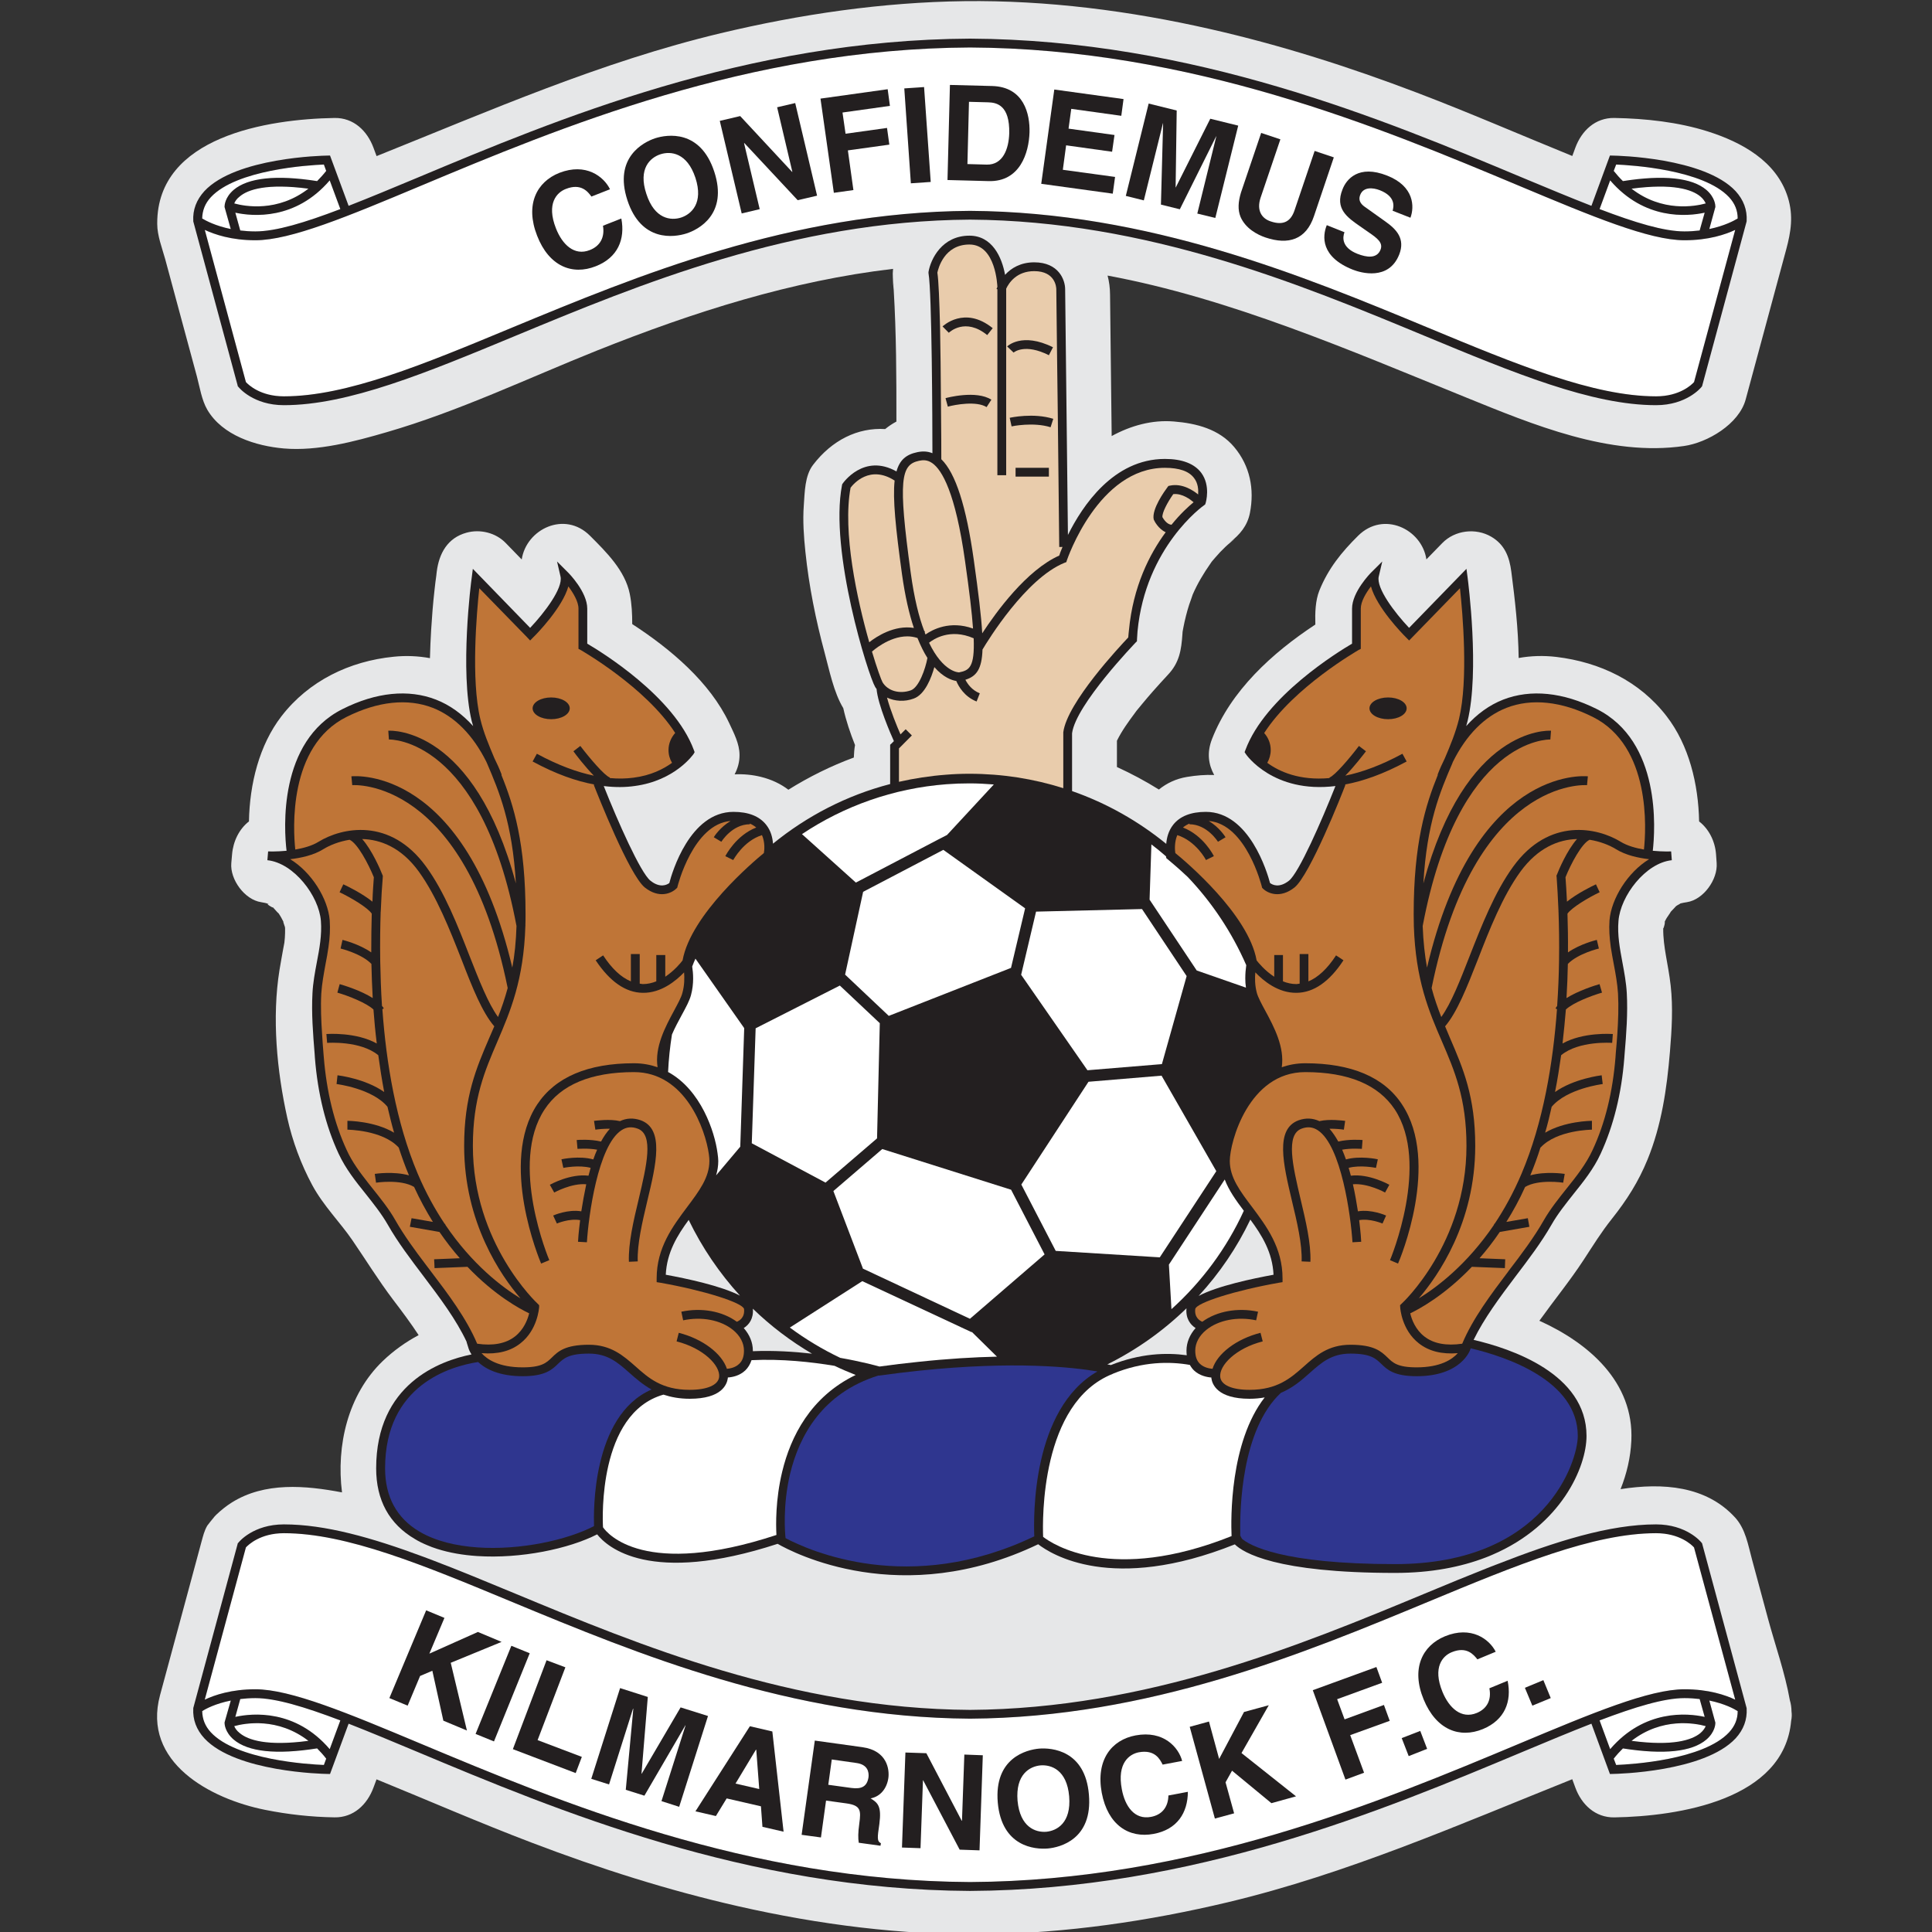 <?xml version="1.0" encoding="UTF-8"?>
<svg xmlns="http://www.w3.org/2000/svg" width="50" height="50" viewBox="0 0 50 50" fill="none">
  <rect x="0" y="0" width="50" height="50" fill="#333333" stroke="none"/>
  <g clip-path="url(#clip0_8893_254)">
    <path d="M11.278 14.983C11.281 14.96 11.287 14.926 11.292 14.887C11.287 14.932 11.281 14.964 11.278 14.983Z" fill="#E6E7E8"></path>
    <path d="M46.356 44.527C46.355 44.529 46.355 44.531 46.355 44.532C46.176 46.581 43.446 47.006 41.78 47.034C41.285 47.042 40.93 46.701 40.77 46.264C40.743 46.191 40.717 46.119 40.69 46.046C37.756 47.221 34.877 48.489 31.785 49.228C29.724 49.719 27.602 50.031 25.482 50.057C23.347 50.085 21.192 49.807 19.112 49.335C17.291 48.922 15.51 48.355 13.766 47.69C12.411 47.175 11.086 46.596 9.745 46.049C9.718 46.122 9.692 46.193 9.665 46.264C9.503 46.701 9.151 47.042 8.656 47.033C8.056 47.024 7.449 46.957 6.862 46.839C5.45 46.557 3.671 45.612 4.142 43.87C4.395 42.934 4.647 41.998 4.901 41.063C5.006 40.673 5.112 40.282 5.217 39.891C5.256 39.75 5.287 39.617 5.364 39.484C5.459 39.361 5.513 39.292 5.526 39.275C5.519 39.286 5.494 39.321 5.449 39.381C5.482 39.338 5.516 39.294 5.549 39.251C5.565 39.234 5.58 39.216 5.597 39.201C5.72 39.084 5.855 38.975 5.998 38.885C6.853 38.349 7.904 38.443 8.851 38.623C8.699 37.412 9.001 36.095 9.904 35.225C10.182 34.958 10.496 34.733 10.834 34.553C10.629 34.239 10.403 33.938 10.175 33.639C9.795 33.137 9.471 32.61 9.116 32.092C8.808 31.641 8.368 31.204 8.079 30.667C7.79 30.13 7.569 29.533 7.436 28.936C7.165 27.715 7.034 26.338 7.234 25.099C7.262 24.927 7.294 24.757 7.324 24.586C7.337 24.521 7.348 24.456 7.361 24.389V24.382C7.362 24.366 7.365 24.328 7.372 24.268C7.378 24.188 7.379 24.11 7.378 24.03C7.376 24.018 7.376 24.005 7.375 23.994C7.357 23.938 7.317 23.832 7.337 23.859C7.299 23.782 7.259 23.708 7.21 23.637C7.201 23.637 7.119 23.543 7.065 23.483C7.065 23.505 6.838 23.366 6.964 23.395C6.896 23.374 6.827 23.359 6.756 23.348C6.328 23.283 5.95 22.757 5.986 22.338C5.993 22.262 5.999 22.186 6.006 22.11C6.034 21.773 6.19 21.454 6.443 21.258C6.461 20.29 6.707 19.285 7.285 18.535C7.992 17.62 9.044 17.11 10.19 16.996C10.509 16.963 10.823 16.977 11.127 17.033C11.133 16.786 11.144 16.542 11.158 16.304C11.179 15.959 11.206 15.616 11.245 15.272C11.259 15.135 11.277 15 11.296 14.863C11.295 14.871 11.294 14.88 11.292 14.887C11.295 14.857 11.299 14.827 11.303 14.796C11.362 14.325 11.581 13.921 12.073 13.786C12.428 13.688 12.833 13.787 13.091 14.056C13.228 14.197 13.365 14.338 13.502 14.479C13.62 13.693 14.615 13.209 15.27 13.866C15.69 14.286 16.179 14.767 16.299 15.373C16.351 15.631 16.362 15.891 16.362 16.151C17.363 16.801 18.376 17.66 18.872 18.715C18.993 18.975 19.139 19.247 19.139 19.542C19.139 19.725 19.094 19.882 19.012 20.04C19.242 20.029 19.474 20.051 19.695 20.106C19.97 20.174 20.206 20.288 20.403 20.438C20.938 20.105 21.502 19.824 22.097 19.605C22.101 19.496 22.109 19.388 22.128 19.282C22.003 18.969 21.897 18.655 21.824 18.327C21.577 17.92 21.463 17.342 21.344 16.903C21.112 16.044 20.936 15.17 20.844 14.285C20.802 13.885 20.773 13.48 20.802 13.081C20.827 12.741 20.826 12.31 21.044 12.028C21.532 11.392 22.196 11.061 22.908 11.104C22.999 11.03 23.095 10.965 23.199 10.91C23.2 9.774 23.197 8.631 23.129 7.498C23.122 7.375 23.059 6.975 23.137 7.449C23.11 7.279 23.094 7.12 23.112 6.958C20.5 7.264 17.967 8.067 15.45 9.072C13.649 9.793 11.875 10.644 10.007 11.185C9.177 11.427 8.22 11.681 7.345 11.606C6.625 11.543 5.757 11.274 5.364 10.602C5.22 10.354 5.169 10.019 5.097 9.748C4.961 9.246 4.825 8.741 4.689 8.239C4.551 7.729 4.413 7.219 4.276 6.709C4.197 6.423 4.069 6.098 4.069 5.796V5.775C4.069 3.532 6.929 3.082 8.656 3.053C9.15 3.044 9.503 3.385 9.665 3.822C9.692 3.895 9.718 3.968 9.746 4.04C12.679 2.864 15.558 1.598 18.65 0.86C20.711 0.368 22.836 0.057 24.957 0.03C27.091 0.003 29.245 0.28 31.323 0.753C33.144 1.166 34.924 1.734 36.668 2.398C38.021 2.913 39.348 3.491 40.691 4.037C40.717 3.965 40.744 3.894 40.77 3.822C40.931 3.385 41.285 3.044 41.78 3.053C42.586 3.067 43.429 3.158 44.199 3.402C45.072 3.679 45.977 4.17 46.269 5.106C46.418 5.588 46.349 6 46.227 6.456C45.956 7.458 45.685 8.459 45.415 9.461C45.336 9.753 45.256 10.046 45.178 10.338C45.005 10.977 44.187 11.457 43.58 11.543C41.66 11.821 39.676 10.99 37.933 10.283C34.928 9.064 31.827 7.718 28.664 7.132C28.706 7.29 28.727 7.455 28.728 7.624C28.736 8.265 28.743 8.908 28.75 9.549C28.757 10.127 28.763 10.707 28.77 11.285C29.264 11.015 29.817 10.861 30.38 10.908C30.96 10.955 31.552 11.104 31.943 11.572C32.351 12.06 32.468 12.659 32.348 13.275C32.282 13.609 32.088 13.836 31.826 14.039C31.908 13.977 31.947 13.95 31.958 13.943C31.934 13.965 31.775 14.091 31.711 14.155C31.62 14.241 31.534 14.332 31.453 14.427C31.432 14.451 31.411 14.475 31.39 14.5C31.388 14.503 31.386 14.505 31.383 14.508C31.38 14.512 31.376 14.517 31.372 14.521C31.372 14.522 31.372 14.522 31.372 14.522C31.367 14.526 31.364 14.53 31.36 14.535C31.346 14.556 31.332 14.574 31.326 14.585C31.148 14.839 30.99 15.103 30.867 15.387C30.867 15.398 30.785 15.617 30.777 15.645C30.746 15.743 30.717 15.839 30.693 15.938C30.668 16.04 30.643 16.144 30.624 16.248C30.615 16.306 30.609 16.338 30.605 16.353V16.355C30.604 16.371 30.602 16.391 30.601 16.413C30.573 16.82 30.524 17.148 30.226 17.463C30.094 17.605 29.964 17.748 29.835 17.894C29.74 18.003 29.647 18.111 29.555 18.223C29.509 18.279 29.464 18.334 29.418 18.389C29.413 18.395 29.409 18.401 29.405 18.406C29.402 18.409 29.4 18.413 29.397 18.417C29.39 18.426 29.383 18.437 29.373 18.45C29.207 18.673 29.038 18.905 28.912 19.158C28.911 19.163 28.909 19.169 28.906 19.173V19.85C29.282 20.022 29.643 20.215 29.992 20.433C30.194 20.269 30.437 20.153 30.723 20.106C30.958 20.067 31.193 20.047 31.423 20.057C31.276 19.789 31.228 19.482 31.367 19.125C31.855 17.875 32.918 16.902 34.041 16.163C34.032 15.856 34.042 15.542 34.144 15.286C34.373 14.716 34.719 14.29 35.147 13.866C35.803 13.213 36.798 13.691 36.915 14.477C37.052 14.336 37.189 14.195 37.325 14.056C37.652 13.719 38.193 13.656 38.595 13.891C38.944 14.096 39.064 14.416 39.113 14.796C39.207 15.518 39.293 16.275 39.303 17.029C39.62 16.972 39.947 16.962 40.278 17.001C41.409 17.138 42.431 17.627 43.131 18.535C43.711 19.286 43.954 20.29 43.973 21.259C44.228 21.455 44.386 21.773 44.411 22.11C44.416 22.186 44.422 22.262 44.427 22.338C44.458 22.758 44.088 23.282 43.658 23.348C43.602 23.357 43.546 23.366 43.492 23.38L43.49 23.381C43.483 23.388 43.458 23.403 43.412 23.427C43.398 23.437 43.387 23.444 43.376 23.451C43.366 23.463 43.349 23.48 43.327 23.504C43.297 23.533 43.268 23.564 43.24 23.595V23.596C43.24 23.605 43.138 23.748 43.133 23.759C43.113 23.794 43.093 23.829 43.078 23.866C43.106 23.832 43.06 24.026 43.044 24.026C43.039 24.512 43.174 24.944 43.237 25.508C43.301 26.078 43.265 26.651 43.218 27.219C43.138 28.177 43.002 29.116 42.638 30.009C42.403 30.584 42.102 31.056 41.718 31.54C41.435 31.896 41.245 32.208 40.98 32.613C40.626 33.153 40.215 33.656 39.839 34.181C41.11 34.755 42.29 35.765 42.219 37.286C42.199 37.718 42.1 38.139 41.94 38.539C43.037 38.368 44.154 38.454 44.904 39.273C45.177 39.572 45.24 39.984 45.343 40.363C45.48 40.874 45.619 41.385 45.757 41.896C45.944 42.586 46.195 43.29 46.321 44.001C46.349 44.093 46.363 44.19 46.364 44.29C46.375 44.371 46.372 44.451 46.356 44.527Z" fill="#E6E7E8"></path>
    <path d="M43.266 22.262L43.249 22.035C43.248 22.035 43.037 22.043 42.774 22.018C42.836 21.476 42.994 19.186 41.326 18.351C40.45 17.913 39.615 17.83 38.903 18.106C38.545 18.246 38.224 18.479 37.945 18.791C37.957 18.749 37.97 18.704 37.981 18.659C38.295 17.367 37.995 15.054 37.983 14.957L37.952 14.721L36.467 16.249C36.098 15.859 35.612 15.221 35.682 14.92L35.773 14.531L35.489 14.813C35.469 14.832 34.991 15.318 34.991 15.751V16.658C34.635 16.867 32.744 18.024 32.231 19.411L32.21 19.466L32.242 19.515C32.249 19.528 32.948 20.541 34.561 20.343C34.199 21.257 33.617 22.584 33.36 22.791C33.104 22.993 32.929 22.898 32.869 22.853C32.797 22.584 32.334 21.011 31.207 21.011C30.823 21.011 30.538 21.123 30.364 21.342C30.238 21.501 30.195 21.684 30.182 21.839C29.463 21.253 28.642 20.786 27.745 20.473V18.976C27.844 18.232 29.379 16.644 29.392 16.627L29.424 16.596L29.425 16.553C29.428 16.48 29.435 16.409 29.439 16.338C29.647 14.155 31.14 13.089 31.159 13.078L31.189 13.056L31.202 13.018C31.207 13 31.335 12.571 31.089 12.237C30.911 12 30.594 11.877 30.148 11.877C28.817 11.877 28.011 13.092 27.638 13.845L27.566 7.486C27.566 7.246 27.401 6.789 26.765 6.789C26.413 6.789 26.167 6.94 26.011 7.113C25.93 6.658 25.678 6.099 25.089 6.099C24.374 6.099 24.085 6.712 24.03 7.036L24.029 7.056L24.03 7.074C24.118 7.559 24.131 10.955 24.131 11.729C24.012 11.68 23.881 11.672 23.737 11.703C23.453 11.762 23.282 11.904 23.201 12.201C22.353 11.723 21.815 12.505 21.809 12.514L21.796 12.532L21.791 12.556C21.46 14.264 22.473 17.483 22.648 17.776C22.656 17.795 22.671 17.811 22.685 17.828C22.72 18.239 23.053 19.001 23.134 19.18L23.072 19.242L23.037 19.274V20.291C21.91 20.584 20.882 21.119 20.005 21.834C19.994 21.68 19.952 21.499 19.826 21.342C19.65 21.123 19.37 21.011 18.981 21.011C17.853 21.011 17.391 22.584 17.322 22.853C17.262 22.898 17.083 22.993 16.832 22.791C16.575 22.584 15.987 21.257 15.625 20.343C15.923 20.38 16.188 20.376 16.424 20.342C17.474 20.203 17.939 19.525 17.949 19.515L17.977 19.466L17.957 19.411C17.445 18.024 15.555 16.867 15.198 16.658V15.751C15.198 15.318 14.719 14.832 14.698 14.813L14.416 14.531L14.506 14.92C14.575 15.221 14.09 15.859 13.72 16.249L12.402 14.891L12.237 14.721L12.207 14.957C12.191 15.054 11.897 17.367 12.207 18.659C12.219 18.704 12.231 18.749 12.245 18.791C11.963 18.479 11.642 18.246 11.283 18.106C10.573 17.83 9.735 17.913 8.864 18.351C7.193 19.186 7.351 21.476 7.416 22.018C7.15 22.043 6.942 22.035 6.939 22.035L6.92 22.262C7.605 22.334 8.255 23.187 8.305 23.835C8.332 24.195 8.269 24.545 8.198 24.912C8.15 25.169 8.101 25.431 8.087 25.7C8.058 26.222 8.101 26.758 8.143 27.274L8.15 27.38C8.224 28.304 8.429 29.138 8.762 29.855C8.945 30.249 9.209 30.581 9.467 30.901C9.667 31.154 9.874 31.413 10.036 31.695C10.293 32.149 10.636 32.599 10.966 33.035C11.381 33.585 11.808 34.151 12.079 34.732H12.075L12.131 34.911C12.133 34.919 12.154 34.976 12.203 35.053C11.376 35.218 9.735 35.821 9.735 38.001C9.735 38.824 10.073 39.443 10.741 39.832C10.841 39.894 10.95 39.946 11.065 39.993C11.103 40.01 11.14 40.025 11.179 40.039C11.224 40.056 11.269 40.071 11.313 40.085C11.633 40.187 11.984 40.246 12.343 40.27C13.48 40.346 14.726 40.081 15.454 39.709C15.71 40.033 16.811 41.036 20.125 39.954C20.517 40.181 23.333 41.659 26.868 39.965C27.191 40.216 28.776 41.24 31.957 39.968C32.172 40.181 33.017 40.707 36.106 40.707C37.035 40.707 37.806 40.554 38.446 40.309C38.506 40.286 38.565 40.263 38.622 40.237C40.403 39.475 41.059 37.969 41.059 37.162C41.059 35.553 39.108 34.901 38.137 34.676C38.411 34.113 38.82 33.567 39.221 33.035C39.553 32.599 39.894 32.149 40.153 31.695C40.313 31.413 40.523 31.154 40.722 30.901C40.978 30.581 41.246 30.249 41.426 29.855C41.757 29.138 41.965 28.304 42.037 27.38L42.045 27.274C42.089 26.758 42.13 26.222 42.101 25.7C42.086 25.431 42.037 25.169 41.989 24.912C41.921 24.545 41.855 24.195 41.886 23.835C41.936 23.187 42.584 22.334 43.266 22.262ZM17.23 32.99C17.258 32.413 17.526 31.976 17.823 31.571C18.169 32.288 18.619 32.948 19.15 33.531C18.667 33.278 17.759 33.087 17.23 32.99ZM19.484 34.969V34.955C19.484 34.744 19.4 34.542 19.248 34.37C19.382 34.286 19.505 34.13 19.484 33.869C19.945 34.316 20.461 34.708 21.015 35.033C20.547 34.98 20.017 34.947 19.484 34.969ZM30.713 35.074C30.183 35.001 29.506 35.025 28.749 35.328C28.725 35.324 28.695 35.316 28.658 35.31C29.415 34.934 30.105 34.443 30.706 33.859C30.682 34.126 30.809 34.286 30.942 34.37C30.79 34.542 30.706 34.744 30.706 34.955C30.706 34.997 30.709 35.035 30.713 35.074ZM31.02 33.539C31.559 32.954 32.012 32.288 32.359 31.563C32.66 31.972 32.931 32.409 32.959 32.99C32.424 33.088 31.499 33.282 31.02 33.539Z" fill="#231F20"></path>
    <path d="M30.364 12.788C30.212 13.003 30.069 13.275 30.084 13.385C30.111 13.43 30.195 13.57 30.318 13.581C30.547 13.297 30.759 13.106 30.89 12.998C30.823 12.94 30.601 12.761 30.364 12.788Z" fill="#E9CCAC"></path>
    <path d="M24.044 16.634C24.41 17.396 24.804 17.401 24.821 17.401C25.086 17.349 25.227 17.268 25.199 16.519C24.584 16.25 24.153 16.547 24.044 16.634Z" fill="#E9CCAC"></path>
    <path d="M24.351 10.306C24.361 11.127 24.361 11.8 24.361 11.885C24.73 12.243 25.006 13.099 25.202 14.494C25.32 15.334 25.395 15.943 25.42 16.39C25.782 15.835 26.569 14.753 27.413 14.378C27.425 14.332 27.457 14.254 27.498 14.155L27.413 14.156L27.377 10.838L27.354 8.986L27.337 7.487C27.337 7.438 27.315 7.017 26.765 7.017C26.305 7.017 26.107 7.327 26.04 7.471V8.966V10.813V12.299H25.812V10.344V8.493V7.487L25.79 7.479C25.796 7.464 25.805 7.443 25.812 7.426V7.415C25.809 7.404 25.777 6.328 25.089 6.328C24.436 6.328 24.282 6.948 24.259 7.056C24.291 7.258 24.311 7.799 24.328 8.45C24.34 9.035 24.347 9.709 24.351 10.306ZM27.145 12.335H26.283V12.107H27.145V12.335ZM27.251 8.987L27.145 9.193C26.526 8.88 26.241 9.114 26.231 9.126V9.124L26.065 8.966C26.069 8.962 26.448 8.588 27.251 8.987ZM27.259 10.839L27.189 11.057C26.741 10.916 26.185 11.033 26.18 11.035L26.131 10.813C26.156 10.806 26.749 10.679 27.259 10.839ZM25.533 10.536C25.274 10.371 24.723 10.471 24.53 10.524L24.47 10.304C24.501 10.295 25.26 10.091 25.657 10.344L25.533 10.536ZM25.691 8.493L25.549 8.672C24.98 8.209 24.573 8.596 24.555 8.612L24.393 8.448C24.399 8.444 24.959 7.901 25.691 8.493Z" fill="#E9CCAC"></path>
    <path d="M30.903 12.373C30.772 12.195 30.519 12.107 30.147 12.107C28.424 12.107 27.621 14.473 27.612 14.497L27.597 14.547L27.547 14.566C26.543 14.975 25.557 16.591 25.427 16.81C25.411 17.317 25.27 17.504 24.984 17.592C25.04 17.7 25.15 17.86 25.357 17.943L25.274 18.155C24.952 18.026 24.804 17.757 24.749 17.624C24.631 17.605 24.415 17.532 24.181 17.265C24.105 17.538 23.939 17.975 23.647 18.079C23.409 18.168 23.159 18.149 22.956 18.054C23.043 18.384 23.217 18.807 23.305 19.006L23.439 18.873L23.599 19.033L23.265 19.369V20.233C23.66 20.144 24.062 20.081 24.477 20.05C24.678 20.033 24.882 20.025 25.089 20.025C25.935 20.025 26.75 20.155 27.518 20.398V18.965V18.958V18.95C27.617 18.181 28.984 16.725 29.199 16.497C29.205 16.437 29.208 16.377 29.216 16.318C29.322 15.179 29.751 14.338 30.168 13.774C29.976 13.688 29.871 13.476 29.868 13.464L29.863 13.454L29.858 13.443C29.801 13.176 30.143 12.704 30.212 12.612L30.238 12.577L30.279 12.568C30.596 12.5 30.885 12.695 31.008 12.797C31.016 12.677 31.008 12.508 30.903 12.373Z" fill="#E9CCAC"></path>
    <path d="M23.921 16.334C23.924 16.338 23.932 16.339 23.939 16.342L23.931 16.363C23.934 16.381 23.945 16.401 23.953 16.42C24.133 16.293 24.584 16.052 25.182 16.267C25.154 15.859 25.086 15.299 24.976 14.525C24.726 12.74 24.376 12.161 24.129 11.987C23.998 11.895 23.885 11.904 23.785 11.925C23.317 12.025 23.236 12.399 23.57 14.827C23.66 15.482 23.781 15.971 23.921 16.334Z" fill="#E9CCAC"></path>
    <path d="M23.651 16.251C23.529 15.889 23.424 15.434 23.343 14.857C23.179 13.662 23.101 12.909 23.153 12.437C22.512 12.024 22.089 12.521 22.013 12.621C21.801 13.762 22.179 15.511 22.496 16.621C22.679 16.477 23.142 16.169 23.651 16.251Z" fill="#E9CCAC"></path>
    <path d="M23.572 17.866C23.781 17.791 23.948 17.318 24.002 17.028C23.913 16.89 23.829 16.721 23.744 16.511C23.654 16.482 23.566 16.469 23.481 16.469C22.999 16.469 22.573 16.856 22.57 16.862L22.565 16.858C22.697 17.299 22.808 17.602 22.841 17.659C22.978 17.883 23.281 17.968 23.572 17.866Z" fill="#E9CCAC"></path>
    <path d="M30.251 32.728L30.317 33.881C31.102 33.173 31.744 32.31 32.19 31.335C31.988 31.068 31.801 30.806 31.696 30.525L30.251 32.728Z" fill="white"></path>
    <path d="M30.061 27.838L28.17 27.996L26.432 30.656L27.322 32.373L30.015 32.54L31.478 30.31L30.061 27.838Z" fill="white"></path>
    <path d="M28.143 27.698L30.035 27.542L30.07 27.539L30.71 25.261L29.555 23.526L26.813 23.593L26.427 25.227L28.143 27.698Z" fill="white"></path>
    <path d="M32.235 25.14C32.235 25.14 32.242 25.07 32.253 24.979C31.882 24.13 31.369 23.358 30.739 22.697C30.501 22.472 30.313 22.317 30.259 22.271L30.184 22.209L30.177 22.163C30.055 22.057 29.928 21.951 29.798 21.853L29.751 23.283L30.971 25.116L32.245 25.56C32.232 25.476 32.228 25.394 32.228 25.32C32.228 25.253 32.231 25.193 32.235 25.14Z" fill="white"></path>
    <path d="M22.833 29.737L21.568 30.824L22.337 32.842L22.339 32.835L25.102 34.13L27.034 32.464L26.167 30.79L22.833 29.737Z" fill="white"></path>
    <path d="M22.338 23.08L21.871 25.223L22.973 26.264L23.001 26.291L26.165 25.049L26.526 23.525L26.529 23.507L24.413 21.994L22.338 23.08Z" fill="white"></path>
    <path d="M24.274 21.73L24.509 21.609L25.72 20.302C25.508 20.285 25.301 20.274 25.089 20.274C24.889 20.274 24.69 20.281 24.494 20.296C23.119 20.401 21.84 20.862 20.755 21.587L22.15 22.841L24.274 21.73Z" fill="white"></path>
    <path d="M25.146 34.477L24.976 34.398L22.316 33.156L20.441 34.357C20.848 34.659 21.285 34.922 21.745 35.141C22.29 35.237 22.67 35.341 22.761 35.366C23.108 35.318 23.439 35.278 23.753 35.246C24.53 35.163 25.213 35.123 25.801 35.11L25.15 34.469L25.146 34.477Z" fill="white"></path>
    <path d="M22.698 29.461L22.769 26.48L21.735 25.506L19.556 26.612L19.456 29.588L21.364 30.606L22.698 29.461Z" fill="white"></path>
    <path d="M17.914 25.014C17.939 25.175 17.964 25.454 17.883 25.753C17.845 25.897 17.753 26.067 17.646 26.264C17.561 26.423 17.466 26.594 17.39 26.774C17.34 27.088 17.305 27.413 17.29 27.743C18.139 28.205 18.498 29.288 18.57 29.845C18.581 29.923 18.589 29.992 18.589 30.046C18.589 30.176 18.568 30.299 18.533 30.418L19.158 29.676L19.26 26.608L17.998 24.81C17.968 24.877 17.939 24.945 17.914 25.014Z" fill="white"></path>
    <path d="M32.73 36.165C32.607 36.187 32.481 36.2 32.337 36.2C31.509 36.2 31.372 35.827 31.35 35.668C31.35 35.662 31.35 35.655 31.35 35.65C31.241 35.642 31.048 35.606 30.901 35.467C30.858 35.425 30.823 35.377 30.794 35.324C30.27 35.232 29.576 35.232 28.797 35.554V35.556C26.921 36.3 26.98 39.353 26.996 39.774C27.235 39.959 28.774 40.993 31.873 39.754C31.854 39.317 31.825 37.327 32.73 36.165Z" fill="white"></path>
    <path d="M19.449 35.201C19.416 35.304 19.362 35.394 19.288 35.466C19.14 35.606 18.952 35.642 18.836 35.649C18.836 35.655 18.836 35.662 18.836 35.667C18.814 35.827 18.682 36.2 17.849 36.2C17.582 36.2 17.36 36.156 17.17 36.093C16.319 36.335 15.925 37.148 15.745 37.925C15.573 38.67 15.597 39.381 15.606 39.526C15.719 39.693 16.682 40.849 20.094 39.725C20.08 39.464 20.067 38.814 20.244 38.084C20.463 37.177 20.977 36.148 22.145 35.584C21.96 35.51 21.777 35.434 21.6 35.348C21 35.248 20.232 35.163 19.449 35.201Z" fill="white"></path>
    <path d="M38.062 34.894L38.056 34.911C38.049 34.94 37.823 35.616 36.663 35.616C36.075 35.616 35.899 35.444 35.745 35.295C35.604 35.159 35.473 35.031 34.949 35.031C34.46 35.031 34.199 35.263 33.896 35.532C33.689 35.716 33.466 35.913 33.15 36.046C32.123 37.001 32.086 39.073 32.098 39.662L32.097 39.74L32.142 39.824C32.334 39.987 33.16 40.479 36.107 40.479C39.994 40.479 40.833 37.821 40.833 37.162C40.833 35.721 38.968 35.109 38.062 34.894Z" fill="#2F368F"></path>
    <path d="M23.779 35.474C23.457 35.508 23.121 35.549 22.769 35.598L22.744 35.6L22.734 35.598C21.277 36.053 20.684 37.165 20.45 38.133C20.249 38.971 20.319 39.701 20.33 39.807C20.93 40.124 23.536 41.31 26.767 39.76C26.747 39.244 26.705 36.471 28.401 35.493C27.785 35.387 26.265 35.214 23.779 35.474Z" fill="#2F368F"></path>
    <path d="M15.241 35.031C14.714 35.031 14.585 35.159 14.442 35.295C14.29 35.444 14.111 35.616 13.527 35.616C12.922 35.616 12.57 35.432 12.373 35.249C11.662 35.358 9.966 35.841 9.966 38.001C9.966 38.737 10.266 39.289 10.854 39.637C11.27 39.883 11.799 40.008 12.358 40.047C13.457 40.124 14.674 39.859 15.373 39.495C15.367 39.272 15.358 38.594 15.527 37.876C15.705 37.11 16.079 36.302 16.862 35.961C16.638 35.835 16.46 35.68 16.293 35.532C15.989 35.263 15.728 35.031 15.241 35.031Z" fill="#2F368F"></path>
    <path d="M42.679 22.236C42.399 22.204 42.072 22.133 41.826 21.979C41.651 21.872 41.414 21.777 41.14 21.733C40.936 21.824 40.653 22.359 40.515 22.703C40.529 22.883 40.541 23.095 40.553 23.335C40.814 23.123 41.203 22.932 41.303 22.886L41.399 23.091C41.105 23.231 40.68 23.485 40.566 23.645C40.576 23.948 40.582 24.285 40.579 24.648C40.893 24.429 41.303 24.33 41.326 24.324L41.379 24.548C41.374 24.549 40.839 24.676 40.576 24.946C40.571 25.228 40.559 25.524 40.541 25.83C40.849 25.637 41.28 25.502 41.396 25.469L41.46 25.689C41.166 25.774 40.703 25.956 40.525 26.126C40.502 26.414 40.471 26.708 40.438 27.006C40.974 26.706 41.706 26.759 41.74 26.76L41.723 26.99C41.712 26.989 40.864 26.927 40.402 27.309C40.357 27.625 40.308 27.944 40.244 28.261C40.733 27.916 41.417 27.833 41.451 27.828L41.478 28.055C41.467 28.056 40.553 28.171 40.157 28.644C40.107 28.869 40.053 29.094 39.988 29.314C40.495 29.014 41.166 29.007 41.199 29.007V29.236C41.189 29.236 40.291 29.243 39.872 29.696L39.868 29.694C39.791 29.94 39.703 30.182 39.604 30.418C40.006 30.307 40.47 30.377 40.495 30.38L40.455 30.608C40.449 30.606 39.819 30.511 39.47 30.718C39.321 31.05 39.156 31.349 38.984 31.623L39.54 31.527L39.58 31.749L38.814 31.883C38.643 32.137 38.466 32.362 38.29 32.563L38.955 32.59L38.946 32.819L38.092 32.785C37.382 33.527 36.73 33.877 36.497 33.989C36.536 34.157 36.635 34.411 36.861 34.587C37.097 34.773 37.428 34.835 37.842 34.775C38.115 34.122 38.586 33.499 39.04 32.897C39.04 32.895 39.041 32.893 39.043 32.891C39.371 32.464 39.703 32.021 39.953 31.581C40.124 31.284 40.338 31.018 40.544 30.759C40.804 30.434 41.048 30.127 41.217 29.76C41.541 29.066 41.737 28.259 41.809 27.363L41.816 27.256C41.832 27.094 41.844 26.932 41.856 26.767C41.879 26.415 41.893 26.059 41.874 25.712C41.858 25.458 41.812 25.203 41.765 24.956C41.737 24.806 41.708 24.654 41.685 24.499C41.685 24.495 41.684 24.49 41.684 24.486C41.654 24.267 41.638 24.045 41.654 23.817C41.7 23.257 42.125 22.573 42.679 22.236Z" fill="#BF7537"></path>
    <path d="M37.586 19.756C37.272 20.485 36.925 21.298 36.837 22.862C37.922 18.828 40.041 18.905 40.14 18.911L40.123 19.138C40.094 19.137 37.742 19.08 36.819 23.965C36.834 24.37 36.874 24.724 36.931 25.041C38.15 19.858 40.971 20.08 41.094 20.091L41.072 20.32C41.038 20.317 38.159 20.112 37.05 25.57C37.121 25.842 37.21 26.087 37.3 26.32C37.556 25.967 37.788 25.373 38.033 24.746C38.339 23.967 38.684 23.082 39.163 22.426C40.094 21.142 41.35 21.419 41.943 21.785C42.112 21.888 42.334 21.95 42.545 21.986C42.601 21.479 42.735 19.311 41.223 18.555C40.408 18.148 39.635 18.067 38.988 18.319C38.418 18.542 37.945 19.024 37.6 19.719C37.594 19.73 37.589 19.743 37.586 19.756Z" fill="#BF7537"></path>
    <path d="M40.813 21.714C40.337 21.726 39.802 21.936 39.347 22.56C38.887 23.194 38.545 24.063 38.248 24.829C37.959 25.566 37.707 26.2 37.399 26.561C37.441 26.662 37.482 26.764 37.526 26.864C37.862 27.642 38.179 28.378 38.179 29.656C38.179 31.647 37.218 33.018 36.718 33.602C37.181 33.318 37.963 32.733 38.667 31.694L38.663 31.677L38.679 31.674C38.929 31.3 39.168 30.87 39.378 30.374C39.942 29.043 40.193 27.507 40.295 26.117L40.257 26.099C40.267 26.075 40.285 26.053 40.299 26.034C40.327 25.624 40.343 25.233 40.348 24.863L40.344 24.86L40.348 24.858C40.355 24.392 40.348 23.965 40.334 23.592L40.331 23.589C40.331 23.588 40.334 23.585 40.334 23.585C40.32 23.237 40.302 22.931 40.285 22.69L40.28 22.663L40.291 22.641C40.34 22.514 40.552 22.008 40.813 21.714Z" fill="#BF7537"></path>
    <path d="M36.718 34.764C36.276 34.418 36.237 33.856 36.237 33.832L36.234 33.778L36.273 33.74C36.292 33.726 37.952 32.183 37.952 29.657C37.952 28.426 37.643 27.711 37.318 26.954C36.981 26.175 36.635 25.369 36.59 23.958C36.59 23.954 36.59 23.95 36.59 23.948C36.587 23.853 36.586 23.757 36.586 23.658C36.586 21.821 36.893 20.839 37.211 20.053L37.204 20.05C37.262 19.899 37.326 19.758 37.393 19.623C37.537 19.286 37.669 18.966 37.759 18.606C38.005 17.592 37.852 15.853 37.784 15.223L36.468 16.576L36.386 16.493C36.295 16.404 35.63 15.721 35.48 15.176C35.352 15.344 35.217 15.567 35.217 15.751V16.792L35.158 16.823C35.142 16.835 33.482 17.781 32.717 18.971C32.823 19.089 32.886 19.242 32.886 19.411C32.886 19.534 32.851 19.644 32.797 19.742C33.107 19.968 33.628 20.208 34.41 20.136L34.407 20.122C34.542 20.076 34.934 19.616 35.169 19.305L35.351 19.443C35.284 19.529 35.047 19.841 34.816 20.074C35.245 19.986 35.735 19.81 36.295 19.507L36.404 19.707C35.798 20.035 35.269 20.218 34.805 20.303L34.82 20.31C34.731 20.549 33.901 22.645 33.501 22.968C33.128 23.264 32.805 23.117 32.685 22.997L32.663 22.975L32.656 22.944C32.651 22.929 32.253 21.327 31.283 21.247C31.556 21.409 31.707 21.651 31.717 21.668L31.521 21.785C31.519 21.782 31.449 21.67 31.322 21.557C31.195 21.444 31.01 21.332 30.783 21.332V21.314C30.718 21.341 30.661 21.377 30.615 21.416C31.143 21.62 31.404 22.133 31.415 22.157L31.21 22.258C31.209 22.254 31.146 22.131 31.021 21.99C30.894 21.848 30.71 21.689 30.468 21.613C30.39 21.797 30.405 21.999 30.417 22.077C30.683 22.293 32.311 23.665 32.521 24.855C32.566 24.912 32.732 25.12 32.977 25.278V24.716H33.203V25.397C33.312 25.441 33.431 25.469 33.555 25.468C33.58 25.466 33.606 25.461 33.635 25.457V24.691H33.861V25.398C34.111 25.295 34.352 25.071 34.577 24.725L34.769 24.852C34.407 25.405 33.999 25.689 33.558 25.694C33.08 25.703 32.696 25.383 32.488 25.165C32.474 25.306 32.474 25.496 32.526 25.693C32.558 25.81 32.644 25.971 32.745 26.157C32.974 26.58 33.248 27.099 33.172 27.62C33.354 27.557 33.555 27.517 33.779 27.517C34.975 27.517 35.822 27.876 36.285 28.584C37.28 30.088 36.23 32.595 36.181 32.701L35.973 32.613C35.985 32.587 37.019 30.112 36.096 28.711C35.671 28.071 34.894 27.746 33.779 27.746C32.316 27.746 31.827 29.559 31.827 30.046C31.827 30.474 32.094 30.828 32.406 31.24C32.773 31.732 33.192 32.288 33.192 33.085V33.182L33.098 33.197C31.981 33.394 30.968 33.711 30.933 33.877C30.908 34.096 31.048 34.179 31.116 34.207C31.487 33.934 32.033 33.834 32.558 33.947L32.509 34.17C32.033 34.067 31.538 34.161 31.221 34.416C31.035 34.566 30.933 34.757 30.933 34.955C30.933 35.105 30.974 35.221 31.056 35.297C31.16 35.395 31.302 35.418 31.38 35.425C31.499 35.035 31.998 34.65 32.622 34.493L32.679 34.715C31.985 34.89 31.544 35.339 31.58 35.64C31.605 35.846 31.886 35.969 32.337 35.969C33.058 35.969 33.407 35.661 33.745 35.362C34.053 35.087 34.373 34.802 34.949 34.802C35.566 34.802 35.745 34.976 35.907 35.13C36.047 35.268 36.168 35.387 36.662 35.387C37.282 35.387 37.586 35.179 37.727 35.02C37.312 35.053 36.978 34.969 36.718 34.764ZM35.924 18.613C35.658 18.613 35.442 18.488 35.442 18.331C35.442 18.176 35.658 18.05 35.924 18.05C36.191 18.05 36.404 18.176 36.404 18.331C36.404 18.488 36.191 18.613 35.924 18.613ZM35.846 30.862V30.863C35.841 30.859 35.396 30.615 35.013 30.649C35.07 30.894 35.109 31.136 35.143 31.349C35.492 31.291 35.854 31.45 35.872 31.458L35.779 31.665C35.773 31.663 35.455 31.527 35.175 31.577C35.214 31.888 35.228 32.106 35.228 32.137L35.002 32.15C34.96 31.48 34.714 29.649 34.105 29.251C33.975 29.166 33.839 29.152 33.686 29.209C33.266 29.363 33.456 30.172 33.657 31.027C33.791 31.592 33.932 32.177 33.913 32.655L33.686 32.645C33.702 32.2 33.568 31.63 33.436 31.081C33.209 30.122 32.994 29.218 33.608 28.993C33.797 28.926 33.975 28.936 34.146 29.015C34.407 28.953 34.767 29.003 34.813 29.008L34.779 29.236C34.707 29.224 34.554 29.209 34.407 29.212C34.489 29.305 34.565 29.418 34.635 29.543C34.914 29.476 35.245 29.501 35.263 29.504L35.245 29.733C35.241 29.733 34.966 29.711 34.735 29.754C34.769 29.835 34.804 29.92 34.833 30.006C35.193 29.905 35.639 29.997 35.658 30.003L35.61 30.225C35.607 30.224 35.205 30.142 34.903 30.224C34.922 30.291 34.943 30.358 34.96 30.427C35.424 30.369 35.932 30.648 35.956 30.662L35.846 30.862Z" fill="#BF7537"></path>
    <path d="M17.665 24.855C17.88 23.665 19.505 22.293 19.769 22.077C19.784 21.999 19.801 21.797 19.72 21.613C19.237 21.764 18.981 22.254 18.975 22.258L18.771 22.157C18.785 22.133 19.048 21.62 19.572 21.416C19.524 21.377 19.47 21.341 19.406 21.314V21.332C18.946 21.332 18.671 21.781 18.669 21.785L18.473 21.668C18.48 21.651 18.635 21.409 18.908 21.247C17.938 21.327 17.537 22.929 17.534 22.944L17.526 22.975L17.502 22.997C17.38 23.117 17.061 23.264 16.688 22.968C16.285 22.645 15.46 20.549 15.366 20.31L15.384 20.303C14.918 20.218 14.389 20.035 13.784 19.707L13.894 19.507C14.453 19.81 14.942 19.986 15.369 20.074C15.14 19.841 14.901 19.529 14.84 19.443L15.019 19.305C15.256 19.616 15.646 20.076 15.784 20.122L15.78 20.136C16.006 20.157 16.209 20.151 16.392 20.127C16.845 20.07 17.171 19.902 17.392 19.742C17.334 19.644 17.301 19.534 17.301 19.411C17.301 19.242 17.368 19.088 17.474 18.969C16.709 17.781 15.046 16.835 15.03 16.823L14.971 16.792V16.725V15.751C14.971 15.567 14.834 15.344 14.709 15.176C14.558 15.721 13.894 16.404 13.801 16.493L13.72 16.576L13.639 16.49L12.404 15.223C12.336 15.853 12.186 17.592 12.43 18.606C12.516 18.966 12.654 19.286 12.795 19.623C12.863 19.758 12.926 19.899 12.984 20.05L12.975 20.053C13.295 20.839 13.601 21.821 13.601 23.658C13.601 23.757 13.601 23.853 13.597 23.948C13.597 23.95 13.598 23.954 13.601 23.958H13.597C13.553 25.369 13.206 26.175 12.873 26.954C12.548 27.711 12.238 28.426 12.238 29.657C12.238 32.183 13.9 33.726 13.915 33.74L13.953 33.778V33.832C13.949 33.856 13.912 34.418 13.47 34.764C13.213 34.969 12.875 35.053 12.463 35.02C12.605 35.179 12.905 35.387 13.527 35.387C14.02 35.387 14.143 35.268 14.285 35.13C14.442 34.976 14.625 34.802 15.241 34.802C15.812 34.802 16.134 35.087 16.447 35.362C16.781 35.661 17.13 35.969 17.848 35.969C18.299 35.969 18.584 35.846 18.611 35.64C18.647 35.339 18.201 34.89 17.51 34.715L17.566 34.493C18.189 34.65 18.686 35.035 18.812 35.425C18.887 35.418 19.03 35.395 19.129 35.297C19.214 35.221 19.254 35.105 19.254 34.955C19.254 34.757 19.153 34.566 18.967 34.416C18.65 34.161 18.158 34.067 17.68 34.17L17.633 33.947C18.157 33.834 18.699 33.934 19.069 34.207C19.14 34.179 19.278 34.096 19.256 33.877C19.219 33.711 18.205 33.394 17.09 33.197L16.994 33.182V33.085C16.994 32.288 17.415 31.732 17.782 31.24C18.091 30.828 18.359 30.474 18.359 30.046C18.359 30 18.356 29.943 18.346 29.877C18.259 29.235 17.735 27.746 16.408 27.746C15.296 27.746 14.515 28.071 14.095 28.711C13.166 30.112 14.204 32.587 14.216 32.613L14.004 32.701C13.96 32.595 12.911 30.088 13.902 28.584C14.371 27.876 15.214 27.517 16.408 27.517C16.634 27.517 16.834 27.557 17.018 27.62C16.939 27.099 17.216 26.58 17.444 26.157C17.543 25.971 17.633 25.81 17.661 25.693C17.716 25.496 17.715 25.306 17.704 25.165C17.494 25.383 17.11 25.703 16.634 25.694C16.192 25.689 15.784 25.405 15.416 24.852L15.609 24.725C15.835 25.071 16.077 25.295 16.327 25.398V24.691H16.556V25.457C16.582 25.461 16.606 25.466 16.634 25.468C16.757 25.469 16.875 25.441 16.985 25.397V24.716H17.217V25.278C17.453 25.12 17.625 24.912 17.665 24.855ZM14.264 18.05C14.53 18.05 14.745 18.176 14.745 18.331C14.745 18.488 14.53 18.613 14.264 18.613C13.999 18.613 13.784 18.488 13.784 18.331C13.784 18.176 13.999 18.05 14.264 18.05ZM15.23 30.427C15.248 30.358 15.266 30.291 15.286 30.224C14.982 30.142 14.584 30.224 14.579 30.225L14.53 30.003C14.552 29.997 14.996 29.905 15.355 30.006C15.384 29.92 15.417 29.835 15.454 29.754C15.221 29.711 14.947 29.733 14.946 29.733L14.925 29.504C14.942 29.501 15.275 29.476 15.555 29.543C15.622 29.418 15.699 29.305 15.784 29.212C15.635 29.209 15.482 29.224 15.408 29.236L15.373 29.008C15.422 29.003 15.784 28.953 16.045 29.015C16.211 28.936 16.39 28.926 16.583 28.993C17.196 29.218 16.983 30.122 16.752 31.081C16.622 31.63 16.487 32.2 16.505 32.645L16.276 32.655C16.258 32.177 16.395 31.592 16.531 31.027C16.732 30.172 16.927 29.363 16.502 29.209C16.348 29.152 16.211 29.166 16.083 29.251C15.474 29.649 15.23 31.48 15.189 32.15L14.959 32.137C14.959 32.106 14.974 31.888 15.014 31.577C14.732 31.527 14.415 31.663 14.412 31.665L14.316 31.458C14.333 31.45 14.697 31.291 15.044 31.349C15.076 31.136 15.121 30.894 15.172 30.649C14.791 30.615 14.351 30.859 14.343 30.863V30.862L14.23 30.662C14.256 30.648 14.762 30.369 15.23 30.427Z" fill="#BF7537"></path>
    <path d="M13.47 33.602C12.968 33.018 12.012 31.647 12.012 29.656C12.012 28.378 12.326 27.642 12.661 26.864C12.703 26.764 12.748 26.662 12.792 26.561C12.48 26.2 12.227 25.566 11.943 24.829C11.642 24.063 11.299 23.194 10.841 22.56C10.391 21.936 9.852 21.726 9.373 21.714C9.634 22.008 9.847 22.514 9.897 22.641L9.907 22.663V22.69C9.886 22.931 9.868 23.237 9.854 23.585C9.854 23.585 9.854 23.588 9.857 23.589L9.852 23.592C9.84 23.965 9.833 24.392 9.84 24.858C9.841 24.858 9.841 24.86 9.841 24.86L9.84 24.863C9.847 25.233 9.859 25.624 9.886 26.034C9.907 26.053 9.921 26.075 9.932 26.099L9.896 26.117C9.995 27.507 10.249 29.043 10.81 30.374C11.02 30.87 11.259 31.3 11.509 31.674L11.525 31.677L11.523 31.694C12.224 32.733 13.005 33.318 13.47 33.602Z" fill="#BF7537"></path>
    <path d="M13.328 34.587C13.554 34.411 13.653 34.157 13.695 33.989C13.459 33.877 12.806 33.527 12.098 32.785L11.246 32.819L11.242 32.722L11.235 32.59L11.9 32.563C11.723 32.362 11.548 32.137 11.373 31.883L10.607 31.749L10.651 31.527L11.203 31.623C11.034 31.349 10.868 31.05 10.717 30.718C10.371 30.511 9.739 30.606 9.732 30.608L9.699 30.38C9.721 30.377 10.185 30.307 10.584 30.418C10.484 30.182 10.399 29.942 10.318 29.696H10.316C10.107 29.469 9.778 29.355 9.501 29.296C9.221 29.238 8.995 29.236 8.991 29.236V29.007C9.024 29.007 9.696 29.014 10.199 29.314C10.135 29.094 10.082 28.869 10.028 28.644C9.833 28.408 9.506 28.26 9.225 28.172C8.946 28.084 8.716 28.056 8.71 28.055L8.735 27.828C8.77 27.833 9.454 27.916 9.943 28.261C9.883 27.944 9.833 27.625 9.79 27.309C9.327 26.927 8.477 26.989 8.466 26.99L8.447 26.76C8.482 26.759 9.213 26.706 9.751 27.006C9.714 26.708 9.686 26.414 9.665 26.126C9.484 25.956 9.022 25.774 8.731 25.689L8.791 25.469C8.907 25.502 9.344 25.637 9.646 25.83C9.629 25.524 9.618 25.228 9.612 24.946C9.35 24.676 8.816 24.549 8.814 24.548L8.864 24.324C8.885 24.33 9.292 24.429 9.608 24.648C9.608 24.285 9.612 23.948 9.621 23.645C9.512 23.485 9.083 23.231 8.788 23.091L8.885 22.886C8.988 22.932 9.376 23.123 9.639 23.335C9.646 23.095 9.663 22.883 9.675 22.703C9.535 22.359 9.253 21.824 9.047 21.733C8.777 21.777 8.535 21.872 8.364 21.979C8.116 22.133 7.79 22.204 7.51 22.236C8.063 22.573 8.488 23.257 8.533 23.817C8.549 24.046 8.535 24.273 8.503 24.493C8.503 24.496 8.502 24.5 8.502 24.503C8.481 24.657 8.453 24.806 8.424 24.956C8.38 25.203 8.331 25.458 8.315 25.712C8.296 26.059 8.312 26.414 8.336 26.767C8.345 26.93 8.358 27.094 8.371 27.256L8.38 27.363C8.453 28.259 8.65 29.066 8.971 29.76C9.116 30.081 9.326 30.356 9.546 30.637C9.58 30.677 9.611 30.718 9.643 30.759C9.849 31.018 10.065 31.284 10.233 31.581C10.453 31.967 10.735 32.355 11.023 32.733C11.063 32.786 11.105 32.841 11.145 32.894C11.145 32.895 11.145 32.895 11.147 32.897C11.605 33.499 12.074 34.122 12.349 34.775C12.759 34.835 13.091 34.773 13.328 34.587Z" fill="#BF7537"></path>
    <path d="M8.244 21.785C8.839 21.419 10.094 21.142 11.026 22.426C11.505 23.082 11.851 23.967 12.154 24.746C12.401 25.373 12.633 25.967 12.889 26.32C12.981 26.087 13.065 25.842 13.139 25.57C12.027 20.112 9.151 20.317 9.116 20.32L9.094 20.091C9.216 20.08 12.037 19.858 13.258 25.041C13.318 24.724 13.354 24.37 13.367 23.965C12.446 19.08 10.094 19.137 10.065 19.138L10.049 18.911C10.147 18.905 12.27 18.828 13.351 22.862C13.261 21.298 12.917 20.485 12.605 19.756C12.597 19.743 12.594 19.73 12.589 19.719C12.242 19.024 11.769 18.542 11.2 18.319C10.552 18.067 9.78 18.148 8.966 18.555C7.452 19.311 7.587 21.479 7.642 21.986C7.854 21.95 8.079 21.888 8.244 21.785Z" fill="#BF7537"></path>
    <path d="M42.001 4.687C41.919 4.607 41.841 4.521 41.763 4.423L41.826 4.258C42.23 4.275 44.081 4.39 44.748 5.103C44.9 5.267 44.971 5.448 44.971 5.654C44.878 5.711 44.632 5.845 44.236 5.927L44.393 5.359V5.342C44.393 5.318 44.387 5.11 44.161 4.915C43.787 4.598 43.058 4.521 42.001 4.687Z" fill="white"></path>
    <path d="M43.593 5.989C43.066 5.989 42.318 5.762 41.397 5.41L41.671 4.667C42.561 5.702 43.667 5.602 44.116 5.504L43.986 5.965C43.865 5.979 43.738 5.989 43.593 5.989Z" fill="white"></path>
    <path d="M44.003 5.082C44.081 5.147 44.122 5.215 44.144 5.265C43.864 5.342 43.014 5.497 42.224 4.883C43.306 4.74 43.788 4.906 44.003 5.082Z" fill="white"></path>
    <path d="M8.533 4.667L8.808 5.41C7.886 5.762 7.139 5.989 6.609 5.989C6.468 5.989 6.341 5.979 6.218 5.965L6.09 5.504C6.537 5.602 7.647 5.702 8.533 4.667Z" fill="white"></path>
    <path d="M5.973 5.927C5.573 5.845 5.326 5.711 5.232 5.654C5.238 5.448 5.305 5.267 5.457 5.103C6.12 4.39 7.975 4.275 8.382 4.258L8.442 4.423C8.366 4.521 8.285 4.607 8.207 4.687C7.148 4.521 6.422 4.598 6.046 4.915C5.82 5.11 5.812 5.318 5.812 5.342V5.359L5.973 5.927Z" fill="white"></path>
    <path d="M6.062 5.265C6.082 5.215 6.121 5.147 6.207 5.082C6.418 4.906 6.9 4.74 7.982 4.883C7.188 5.497 6.341 5.342 6.062 5.265Z" fill="white"></path>
    <path d="M44.907 5.95L43.841 9.888C43.781 9.957 43.47 10.257 42.859 10.257C41.239 10.257 39.249 9.433 36.946 8.476C33.732 7.144 29.733 5.485 25.105 5.457C20.474 5.485 16.476 7.144 13.258 8.476C10.956 9.433 8.971 10.257 7.347 10.257C6.737 10.257 6.427 9.957 6.364 9.888L5.3 5.95C5.552 6.068 5.988 6.218 6.61 6.218C7.524 6.218 9.006 5.598 10.881 4.813C14.466 3.311 19.371 1.256 25.105 1.229C30.836 1.256 35.741 3.311 39.325 4.813C41.199 5.598 42.68 6.218 43.593 6.218C44.22 6.218 44.656 6.068 44.907 5.95Z" fill="white"></path>
    <path d="M36.502 5.635C36.608 5.353 36.602 4.821 35.9 4.545C35.158 4.25 34.841 4.644 34.744 4.901C34.542 5.403 34.868 5.628 35.203 5.86L35.424 6.014C35.647 6.167 35.798 6.282 35.728 6.462C35.632 6.704 35.362 6.659 35.133 6.57C34.714 6.406 34.746 6.137 34.795 6.01L34.337 5.827C34.221 6.112 34.176 6.649 35.013 6.98C35.212 7.058 35.939 7.275 36.212 6.586C36.373 6.174 36.136 5.933 35.854 5.733L35.351 5.374C35.263 5.315 35.132 5.219 35.203 5.042C35.284 4.834 35.528 4.852 35.71 4.923C36.127 5.088 36.07 5.348 36.041 5.454L36.502 5.635Z" fill="#231F20"></path>
    <path d="M34.023 3.906L33.502 5.444C33.407 5.726 33.219 5.844 32.883 5.729C32.654 5.654 32.516 5.447 32.622 5.122L33.136 3.606L32.639 3.44L32.115 4.987C32.045 5.222 32.029 5.426 32.105 5.613C32.235 5.913 32.537 6.074 32.754 6.147C33.343 6.344 33.801 6.205 34.006 5.592L34.519 4.073L34.023 3.906Z" fill="#231F20"></path>
    <path d="M30.428 4.852H30.425L30.453 2.86L29.727 2.68L29.136 5.07L29.602 5.186L30.098 3.187L30.101 3.19L30.045 5.295L30.534 5.416L31.474 3.528L31.478 3.529L30.986 5.527L31.452 5.641L32.045 3.251L31.322 3.073L30.428 4.852Z" fill="#231F20"></path>
    <path d="M26.947 4.757L28.798 5.012L28.858 4.579L27.506 4.394L27.591 3.761L28.781 3.927L28.843 3.494L27.654 3.329L27.724 2.817L29.019 2.997L29.077 2.564L27.285 2.317L26.947 4.757Z" fill="#231F20"></path>
    <path d="M25.674 2.226L24.584 2.198L24.521 4.659L25.586 4.687C26.4 4.709 26.628 3.952 26.644 3.423C26.656 2.959 26.505 2.247 25.674 2.226ZM25.538 4.26L25.037 4.246L25.077 2.635L25.573 2.648C25.794 2.654 26.135 2.721 26.119 3.45C26.107 3.853 25.956 4.269 25.538 4.26Z" fill="#231F20"></path>
    <path d="M23.403 2.288L23.573 4.744L24.087 4.709L23.915 2.253L23.403 2.288Z" fill="#231F20"></path>
    <path d="M22.973 2.309L21.234 2.552L21.58 4.99L22.086 4.919L21.943 3.892L23.016 3.743L22.956 3.311L21.883 3.461L21.804 2.912L23.031 2.74L22.973 2.309Z" fill="#231F20"></path>
    <path d="M20.112 2.776L20.506 4.447L20.499 4.448L19.156 3.004L18.628 3.128L19.195 5.524L19.661 5.413L19.256 3.705L19.265 3.704L20.644 5.181L21.146 5.064L20.58 2.667L20.112 2.776Z" fill="#231F20"></path>
    <path d="M16.956 3.578C16.647 3.68 15.878 4.08 16.236 5.179C16.594 6.276 17.453 6.142 17.765 6.042C18.076 5.943 18.846 5.542 18.485 4.443C18.125 3.345 17.266 3.478 16.956 3.578ZM17.628 5.63C17.364 5.715 16.939 5.673 16.728 5.018C16.509 4.362 16.83 4.078 17.091 3.993C17.357 3.906 17.781 3.948 17.998 4.603C18.21 5.257 17.893 5.542 17.628 5.63Z" fill="#231F20"></path>
    <path d="M15.605 5.842C15.656 6.147 15.528 6.369 15.263 6.472C14.861 6.631 14.551 6.325 14.389 5.913C14.133 5.265 14.412 4.978 14.644 4.89C15.04 4.733 15.216 4.964 15.306 5.087L15.787 4.898C15.625 4.568 15.164 4.207 14.477 4.473C13.887 4.707 13.586 5.297 13.9 6.099C14.206 6.89 14.808 7.131 15.417 6.891C15.992 6.666 16.182 6.19 16.08 5.655L15.605 5.842Z" fill="#231F20"></path>
    <path d="M5.002 5.73L6.149 9.972L6.154 9.997L6.171 10.014C6.185 10.034 6.556 10.486 7.347 10.486C9.014 10.486 11.02 9.654 13.345 8.689C16.544 7.362 20.517 5.712 25.105 5.684C29.688 5.712 33.663 7.362 36.861 8.689C39.185 9.654 41.192 10.486 42.859 10.486C43.648 10.486 44.02 10.034 44.035 10.014L44.049 9.997L45.199 5.743L45.202 5.73L45.203 5.721C45.22 5.43 45.123 5.172 44.917 4.946C44.104 4.075 41.841 4.028 41.746 4.027L41.665 4.025L41.186 5.327C40.646 5.117 40.054 4.87 39.413 4.603C35.806 3.092 30.882 1.028 25.105 1C19.325 1.028 14.396 3.092 10.793 4.603C10.153 4.87 9.561 5.117 9.022 5.327L8.569 4.101L8.541 4.025L8.457 4.027C8.361 4.028 6.101 4.075 5.29 4.946C5.084 5.172 4.985 5.43 5.002 5.721V5.73ZM41.826 4.258C42.23 4.275 44.081 4.39 44.748 5.103C44.9 5.267 44.971 5.448 44.971 5.654C44.878 5.711 44.632 5.845 44.237 5.927L44.393 5.359V5.342C44.393 5.318 44.387 5.11 44.161 4.915C43.787 4.598 43.058 4.521 42.001 4.687C41.919 4.608 41.841 4.521 41.763 4.423L41.826 4.258ZM44.144 5.265C43.864 5.342 43.014 5.497 42.224 4.883C43.306 4.74 43.788 4.906 44.003 5.082C44.082 5.147 44.122 5.215 44.144 5.265ZM41.671 4.668C42.561 5.703 43.667 5.602 44.117 5.504L43.987 5.965C43.865 5.979 43.738 5.989 43.593 5.989C43.066 5.989 42.318 5.763 41.397 5.411L41.671 4.668ZM10.88 4.813C14.466 3.311 19.371 1.256 25.105 1.229C30.836 1.256 35.741 3.311 39.325 4.813C41.199 5.598 42.679 6.218 43.593 6.218C44.22 6.218 44.656 6.068 44.907 5.95L43.842 9.888C43.781 9.957 43.47 10.257 42.86 10.257C41.239 10.257 39.249 9.433 36.946 8.476C33.733 7.144 29.733 5.485 25.105 5.457C20.474 5.485 16.476 7.144 13.258 8.476C10.956 9.433 8.972 10.257 7.347 10.257C6.737 10.257 6.427 9.957 6.364 9.888L5.3 5.95C5.553 6.068 5.988 6.218 6.61 6.218C7.524 6.218 9.006 5.598 10.88 4.813ZM8.533 4.668L8.808 5.411C7.886 5.763 7.139 5.989 6.609 5.989C6.468 5.989 6.341 5.979 6.218 5.965L6.09 5.504C6.537 5.602 7.647 5.703 8.533 4.668ZM6.062 5.265C6.082 5.215 6.121 5.147 6.207 5.082C6.418 4.906 6.9 4.74 7.982 4.883C7.188 5.497 6.341 5.342 6.062 5.265ZM5.457 5.103C6.121 4.39 7.975 4.275 8.382 4.258L8.442 4.423C8.366 4.521 8.285 4.608 8.207 4.687C7.149 4.521 6.422 4.598 6.046 4.915C5.82 5.11 5.812 5.318 5.812 5.342V5.359L5.972 5.927C5.573 5.845 5.326 5.711 5.232 5.654C5.238 5.448 5.305 5.267 5.457 5.103Z" fill="#231F20"></path>
    <path d="M41.671 45.268L41.397 44.524C42.318 44.175 43.066 43.947 43.593 43.947C43.738 43.947 43.865 43.957 43.987 43.971L44.117 44.433C43.667 44.334 42.561 44.232 41.671 45.268Z" fill="white"></path>
    <path d="M44.971 44.284C44.971 44.489 44.9 44.668 44.748 44.833C44.081 45.548 42.23 45.661 41.826 45.678L41.763 45.514C41.841 45.415 41.919 45.328 42.001 45.249C43.058 45.415 43.787 45.34 44.161 45.02C44.387 44.825 44.393 44.617 44.393 44.595V44.58L44.237 44.01C44.632 44.091 44.878 44.224 44.971 44.284Z" fill="white"></path>
    <path d="M44.144 44.672C44.122 44.722 44.081 44.788 44.003 44.855C43.788 45.03 43.306 45.197 42.224 45.053C43.014 44.439 43.864 44.595 44.144 44.672Z" fill="white"></path>
    <path d="M6.61 43.947C7.139 43.947 7.886 44.175 8.808 44.524L8.533 45.268C7.647 44.232 6.537 44.334 6.09 44.433L6.218 43.971C6.341 43.957 6.468 43.947 6.61 43.947Z" fill="white"></path>
    <path d="M6.207 44.855C6.121 44.788 6.082 44.722 6.062 44.672C6.341 44.595 7.188 44.438 7.982 45.053C6.9 45.197 6.418 45.029 6.207 44.855Z" fill="white"></path>
    <path d="M8.207 45.249C8.285 45.328 8.366 45.415 8.442 45.514L8.382 45.677C7.975 45.661 6.121 45.547 5.457 44.832C5.305 44.668 5.238 44.489 5.233 44.283C5.326 44.223 5.573 44.091 5.973 44.01L5.815 44.564L5.812 44.58V44.595C5.812 44.617 5.821 44.825 6.047 45.019C6.422 45.339 7.149 45.415 8.207 45.249Z" fill="white"></path>
    <path d="M43.593 43.718C42.679 43.718 41.199 44.338 39.325 45.123C35.741 46.624 30.836 48.679 25.105 48.707C19.37 48.679 14.466 46.624 10.88 45.123C9.006 44.338 7.524 43.718 6.609 43.718C5.988 43.718 5.552 43.867 5.299 43.988L6.364 40.048C6.426 39.981 6.736 39.679 7.347 39.679C8.971 39.679 10.956 40.504 13.257 41.46C16.475 42.794 20.474 44.451 25.105 44.479C29.732 44.451 33.732 42.794 36.946 41.46C39.249 40.504 41.239 39.679 42.859 39.679C43.47 39.679 43.781 39.981 43.841 40.048L44.907 43.988C44.656 43.867 44.22 43.718 43.593 43.718Z" fill="white"></path>
    <path d="M39.942 43.482L39.464 43.68L39.657 44.142L40.133 43.946L39.942 43.482Z" fill="#231F20"></path>
    <path d="M38.545 43.693C38.604 43.997 38.482 44.222 38.22 44.331C37.816 44.498 37.501 44.197 37.332 43.788C37.068 43.145 37.34 42.853 37.568 42.76C37.959 42.598 38.138 42.824 38.235 42.944L38.709 42.747C38.545 42.422 38.075 42.067 37.393 42.348C36.806 42.591 36.515 43.186 36.844 43.982C37.168 44.768 37.774 44.996 38.378 44.748C38.947 44.511 39.128 44.031 39.017 43.498L38.545 43.693Z" fill="#231F20"></path>
    <path d="M36.276 44.982L36.457 45.448L36.934 45.26L36.756 44.796L36.276 44.982Z" fill="#231F20"></path>
    <path d="M35.816 44.124L34.798 44.497L34.605 43.975L35.77 43.55L35.621 43.142L33.975 43.742L34.82 46.056L35.302 45.878L34.943 44.905L35.966 44.535L35.816 44.124Z" fill="#231F20"></path>
    <path d="M32.836 44.131L32.195 44.306L31.551 45.521L31.288 44.553L30.79 44.69L31.441 47.064L31.939 46.929L31.717 46.126L31.885 45.825L32.904 46.666L33.541 46.489L32.13 45.369L32.836 44.131Z" fill="#231F20"></path>
    <path d="M29.787 47.021C29.358 47.102 29.114 46.742 29.033 46.307C28.903 45.624 29.231 45.395 29.473 45.349C29.892 45.273 30.02 45.531 30.089 45.668L30.594 45.573C30.501 45.221 30.114 44.777 29.389 44.912C28.764 45.029 28.357 45.55 28.513 46.397C28.671 47.233 29.217 47.581 29.858 47.461C30.466 47.347 30.739 46.915 30.742 46.372L30.238 46.467C30.233 46.774 30.066 46.969 29.787 47.021Z" fill="#231F20"></path>
    <path d="M26.892 45.254C26.566 45.283 25.725 45.496 25.822 46.648C25.924 47.799 26.787 47.867 27.117 47.839C27.438 47.811 28.28 47.598 28.181 46.446C28.086 45.296 27.217 45.228 26.892 45.254ZM27.077 47.406C26.802 47.427 26.399 47.291 26.334 46.603C26.279 45.918 26.651 45.714 26.928 45.688C27.204 45.666 27.611 45.803 27.67 46.49C27.727 47.177 27.352 47.38 27.077 47.406Z" fill="#231F20"></path>
    <path d="M24.896 47.121H24.889L23.974 45.373L23.432 45.355L23.343 47.814L23.823 47.831L23.886 46.075H23.892L24.836 47.869L25.35 47.887L25.435 45.426L24.957 45.408L24.896 47.121Z" fill="#231F20"></path>
    <path d="M22.319 45.217L21.087 45.046L20.746 47.485L21.246 47.553L21.378 46.599L21.907 46.672C22.28 46.724 22.284 46.856 22.239 47.189C22.204 47.441 22.207 47.57 22.224 47.69L22.787 47.768L22.798 47.704C22.693 47.648 22.706 47.56 22.758 47.203C22.818 46.746 22.721 46.658 22.531 46.542C22.787 46.495 22.953 46.282 22.991 46.013C23.02 45.803 22.967 45.307 22.319 45.217ZM22.477 45.993C22.441 46.236 22.298 46.307 22.033 46.272L21.436 46.19L21.526 45.535L22.163 45.626C22.459 45.666 22.491 45.863 22.477 45.993Z" fill="#231F20"></path>
    <path d="M19.407 44.675L17.998 46.877L18.527 46.999L18.806 46.543L19.693 46.747L19.732 47.278L20.279 47.404L19.988 44.81L19.407 44.675ZM19.035 46.159L19.563 45.282L19.572 45.283L19.649 46.3L19.035 46.159Z" fill="#231F20"></path>
    <path d="M17.614 44.187L16.607 45.904L16.602 45.902L16.765 43.917L16.048 43.688L15.302 46.036L15.762 46.181L16.382 44.222H16.39L16.195 46.32L16.677 46.472L17.738 44.651L17.742 44.654L17.119 46.613L17.577 46.76L18.323 44.41L17.614 44.187Z" fill="#231F20"></path>
    <path d="M14.632 43.15L14.145 42.967L13.273 45.268L14.899 45.887L15.058 45.468L13.913 45.034L14.632 43.15Z" fill="#231F20"></path>
    <path d="M13.234 42.593L12.308 44.874L12.784 45.068L13.709 42.786L13.234 42.593Z" fill="#231F20"></path>
    <path d="M12.981 42.492L12.368 42.235L11.112 42.796L11.502 41.871L11.029 41.675L10.077 43.946L10.55 44.142L10.872 43.374L11.189 43.239L11.474 44.531L12.084 44.786L11.665 43.033L12.981 42.492Z" fill="#231F20"></path>
    <path d="M45.202 44.204L45.199 44.193L44.049 39.939L44.035 39.923C44.02 39.902 43.648 39.451 42.859 39.451C41.654 39.451 40.272 39.886 38.721 40.492H38.72C38.661 40.514 38.604 40.536 38.544 40.56C38.003 40.774 37.44 41.005 36.861 41.247C33.662 42.575 29.688 44.222 25.105 44.252C20.517 44.222 16.544 42.575 13.345 41.247C12.598 40.937 11.882 40.64 11.201 40.381C11.157 40.365 11.113 40.348 11.069 40.331C11.03 40.317 10.992 40.302 10.954 40.288C9.616 39.791 8.411 39.451 7.347 39.451C6.556 39.451 6.185 39.902 6.171 39.923L6.154 39.939L6.148 39.964L5.002 44.204V44.215C4.985 44.504 5.084 44.765 5.29 44.989C6.101 45.86 8.361 45.908 8.457 45.909L8.541 45.911L8.569 45.835L9.022 44.609C9.56 44.819 10.153 45.067 10.793 45.335C14.396 46.845 19.325 48.909 25.105 48.937C30.882 48.909 35.806 46.845 39.412 45.335C40.053 45.067 40.646 44.819 41.186 44.609L41.665 45.911L41.746 45.909C41.841 45.908 44.104 45.86 44.917 44.989C45.123 44.765 45.22 44.504 45.203 44.215L45.202 44.204ZM8.382 45.677C7.975 45.661 6.121 45.547 5.457 44.833C5.305 44.668 5.238 44.489 5.233 44.284C5.326 44.223 5.573 44.091 5.973 44.01L5.815 44.564L5.812 44.58V44.595C5.812 44.617 5.821 44.825 6.047 45.02C6.422 45.339 7.149 45.415 8.207 45.248C8.286 45.328 8.367 45.415 8.442 45.514L8.382 45.677ZM6.062 44.672C6.341 44.595 7.188 44.439 7.982 45.053C6.9 45.197 6.418 45.029 6.207 44.855C6.121 44.788 6.082 44.722 6.062 44.672ZM8.533 45.268C7.647 44.232 6.537 44.334 6.09 44.433L6.218 43.971C6.341 43.957 6.468 43.947 6.609 43.947C7.139 43.947 7.886 44.175 8.808 44.524L8.533 45.268ZM39.325 45.123C35.741 46.624 30.836 48.679 25.105 48.707C19.37 48.679 14.466 46.624 10.88 45.123C9.006 44.338 7.524 43.718 6.609 43.718C5.988 43.718 5.552 43.867 5.299 43.987L6.364 40.047C6.426 39.98 6.736 39.679 7.347 39.679C8.971 39.679 10.956 40.504 13.257 41.46C16.475 42.794 20.474 44.451 25.105 44.479C29.732 44.451 33.732 42.794 36.946 41.46C39.249 40.504 41.239 39.679 42.859 39.679C43.47 39.679 43.781 39.98 43.841 40.047L44.907 43.987C44.655 43.867 44.22 43.718 43.593 43.718C42.679 43.718 41.199 44.338 39.325 45.123ZM41.671 45.268L41.397 44.524C42.318 44.175 43.066 43.947 43.593 43.947C43.738 43.947 43.865 43.957 43.987 43.971L44.117 44.433C43.667 44.334 42.561 44.232 41.671 45.268ZM44.144 44.672C44.122 44.722 44.082 44.788 44.003 44.855C43.788 45.029 43.306 45.197 42.224 45.053C43.014 44.439 43.864 44.595 44.144 44.672ZM44.748 44.833C44.081 45.547 42.23 45.661 41.826 45.677L41.763 45.514C41.841 45.415 41.92 45.328 42.001 45.249C43.058 45.415 43.787 45.339 44.161 45.02C44.387 44.825 44.393 44.617 44.393 44.595V44.58L44.237 44.01C44.632 44.091 44.878 44.224 44.971 44.284C44.971 44.489 44.9 44.668 44.748 44.833Z" fill="#231F20"></path>
  </g>
  <defs>
    <clipPath id="clip0_8893_254">
      <rect width="50" height="50" fill="white"></rect>
    </clipPath>
  </defs>
</svg>
